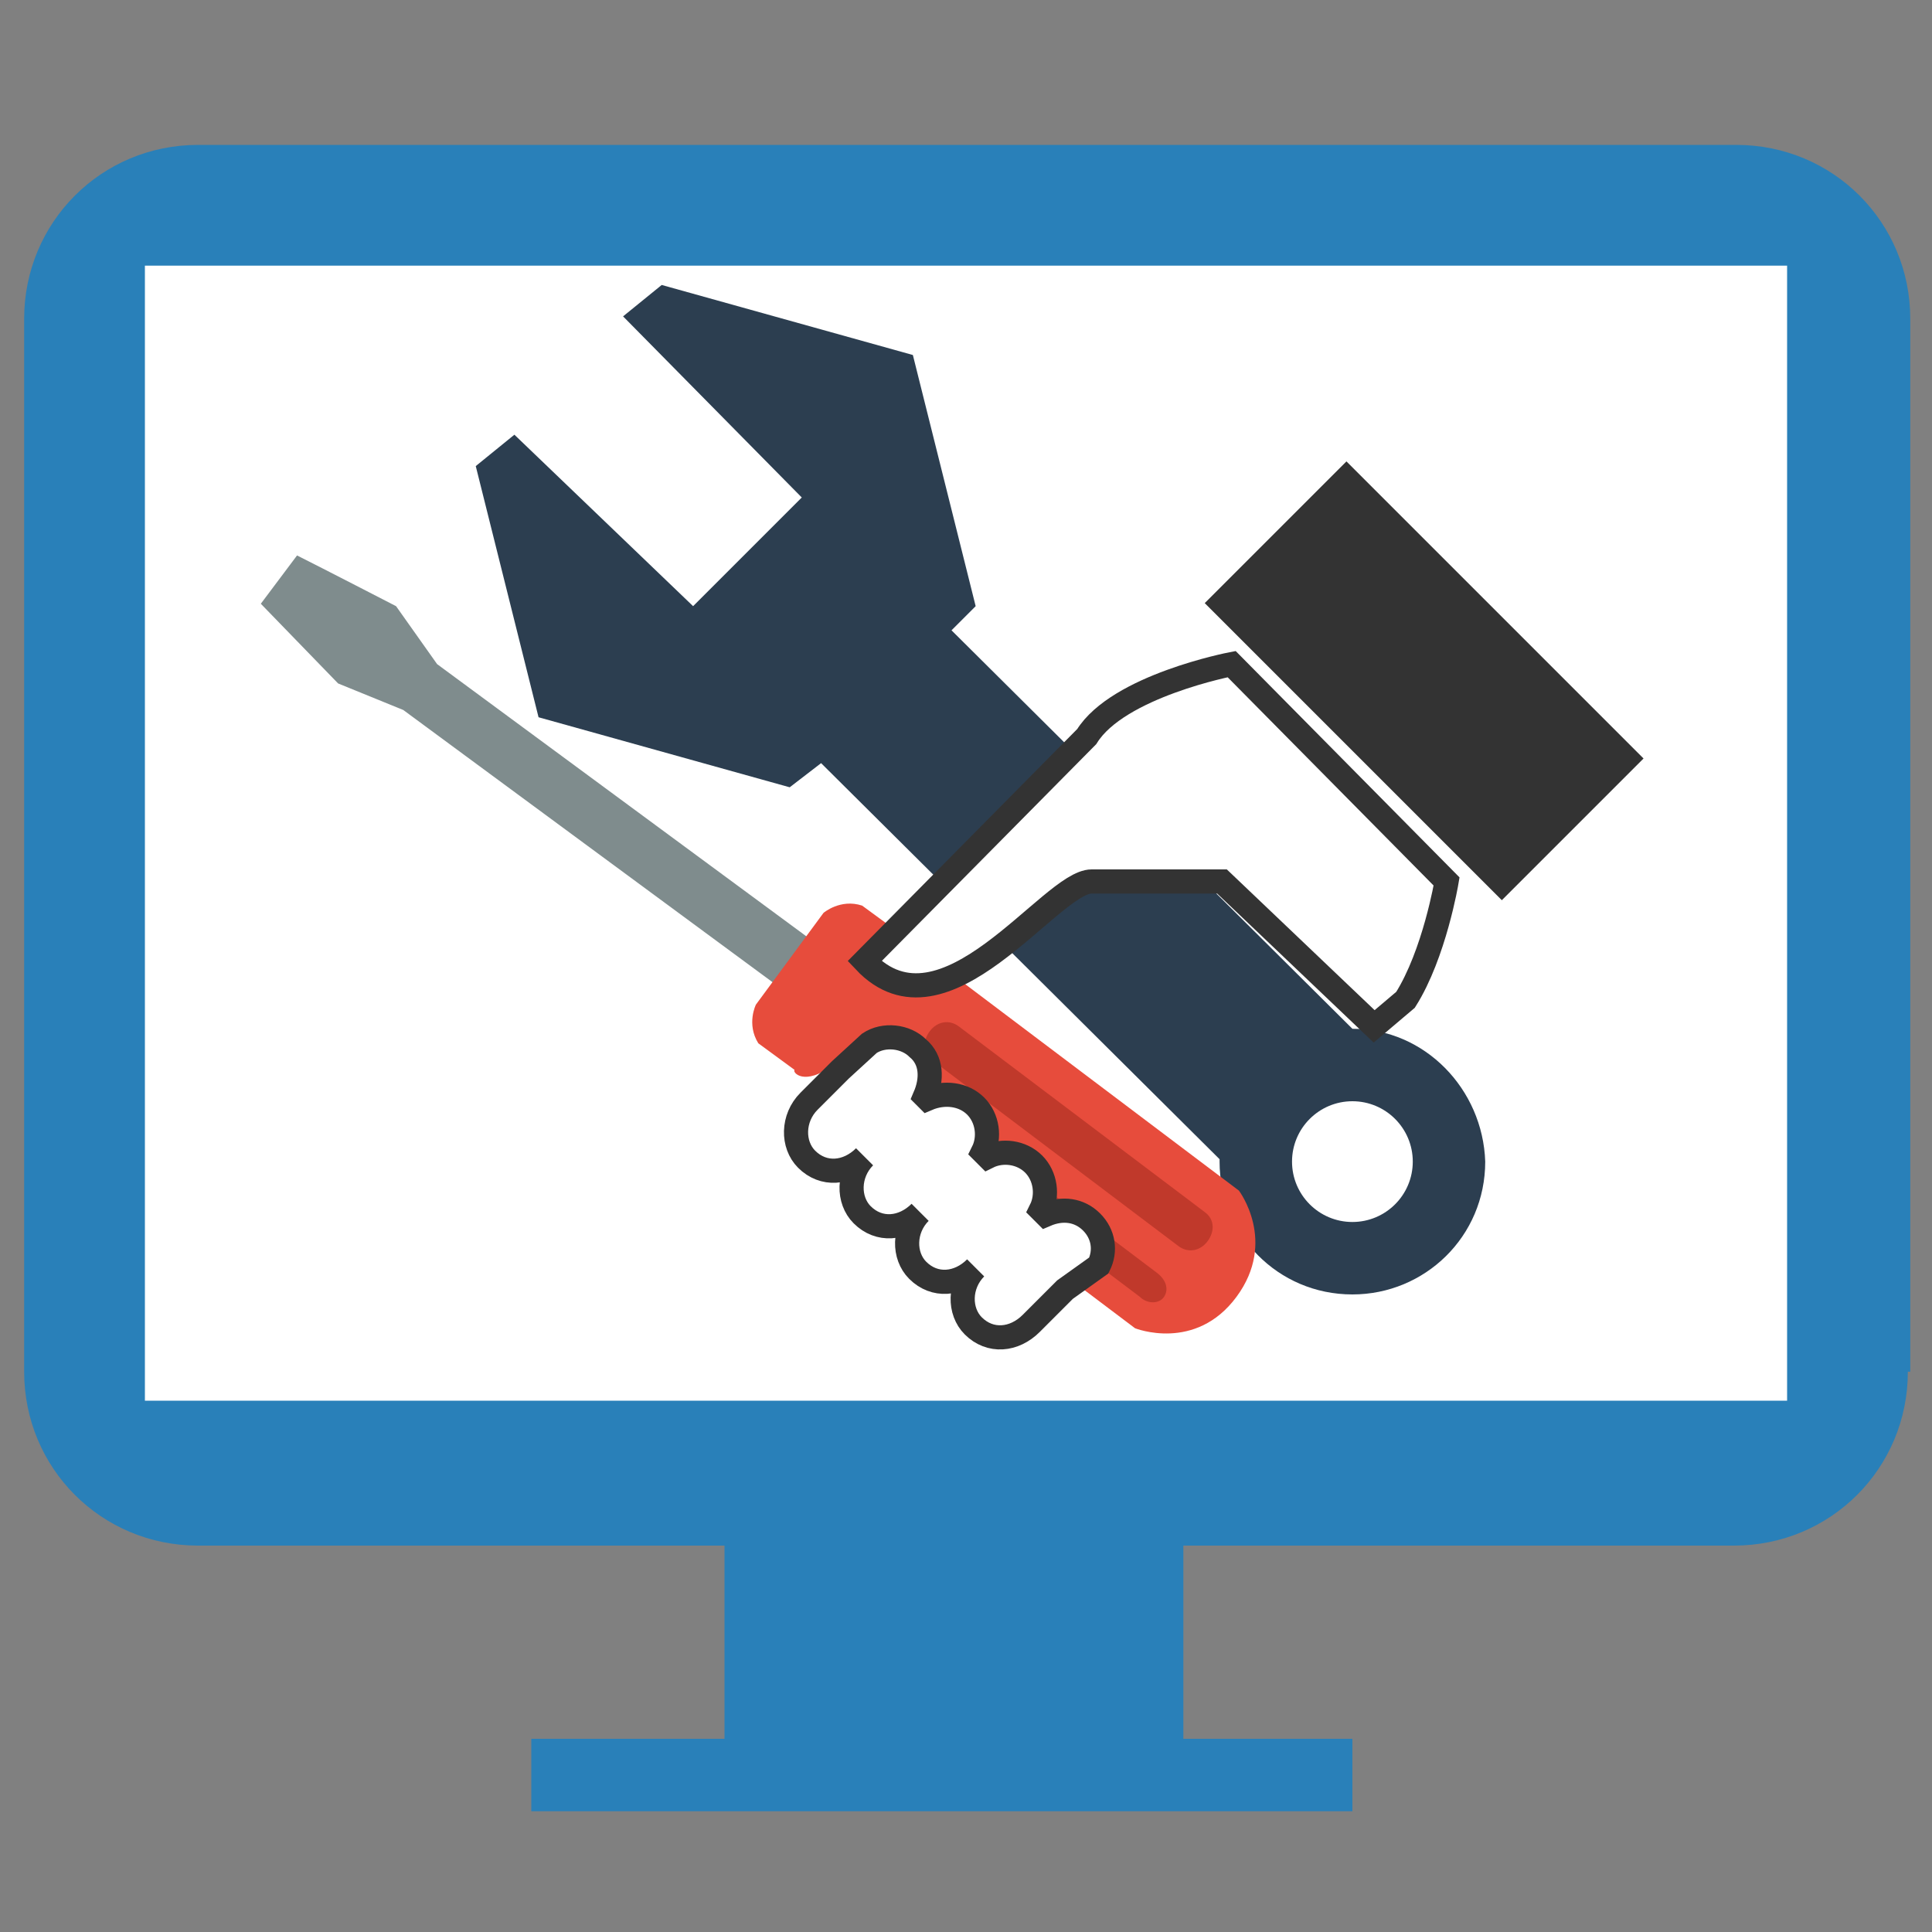 <?xml version="1.0" encoding="utf-8"?>
<!-- Generator: Adobe Illustrator 15.0.0, SVG Export Plug-In . SVG Version: 6.00 Build 0)  -->

<svg version="1.1" id="Layer_1" xmlns="http://www.w3.org/2000/svg" xmlns:xlink="http://www.w3.org/1999/xlink" x="0px" y="0px"
	 width="80px" height="80px" viewBox="0 0 80 80" enable-background="new 0 0 80 80" xml:space="preserve">
<rect x="0" y="0" width="80" height="80" fill="#808080" stroke="none"/>
<g>
	<g>
		<path fill="#2980B9" d="M79,56.8c0,4-3.2,7.2-7.2,7.2H8.2c-4,0-7.2-3.2-7.2-7.2V13.2C1,9.2,4.2,6,8.2,6h63.7c4,0,7.2,3.2,7.2,7.2
			V56.8z"/>
		<rect x="6" y="11" fill="#FFFFFF" width="68" height="47"/>
		<rect x="30" y="63" fill="#2980B9" width="19" height="10"/>
		<rect x="22" y="72" fill="#2980B9" width="34" height="3"/>
	</g>
	<g>
		<g>
			<path fill="#2C3E50" d="M56,42.6C55.9,42.6,55.9,42.6,56,42.6L39.4,26.1l1-1l-2.6-10.4l-10.4-2.9l-1.6,1.3l7.4,7.5l-4.5,4.5
				L21.3,18l-1.6,1.3l2.6,10.4l10.4,2.9l1.3-1L50.5,48c0,0,0,0.1,0,0.1c0,3,2.4,5.5,5.5,5.5c3,0,5.5-2.4,5.5-5.5
				C61.4,45.1,59,42.6,56,42.6z"/>
			<circle fill="#FFFFFF" cx="56" cy="48.1" r="2.5"/>
		</g>
		<g>
			<path fill="#7F8C8D" d="M12.3,23l-1.5,2l3.2,3.3l2.7,1.1l15.6,11.5l1.4-1.9L18.1,27.5l-1.7-2.4C16.4,25.1,13.3,23.5,12.3,23z"/>
			<g>
				<path fill="#E74C3C" d="M34.5,44.1l0.7,2l11.8,8.9c0,0,2.5,1,4.2-1.3l0,0c0,0,0,0,0,0c0,0,0,0,0,0l0,0c1.7-2.3,0.1-4.4,0.1-4.4
					l-11.8-8.9l-2.1-0.1c0.5-1.4-0.2-1.7-0.2-1.7l-1.5-1.1c-0.9-0.3-1.6,0.3-1.6,0.3l-1.4,1.9l0,0l0,0l0,0l0,0l-1.4,1.9
					c0,0-0.4,0.8,0.1,1.6l1.5,1.1C32.8,44.4,33.3,45,34.5,44.1z"/>
				<path fill="#C0392B" d="M38.6,43.9c-0.4-0.3-0.4-0.8-0.1-1.2l0,0c0.3-0.4,0.8-0.5,1.2-0.2l10.2,7.7c0.4,0.3,0.4,0.8,0.1,1.2l0,0
					c-0.3,0.4-0.8,0.5-1.2,0.2L38.6,43.9z"/>
				<path fill="#C0392B" d="M37,46c-0.4-0.3-0.5-0.7-0.3-1l0,0c0.2-0.3,0.7-0.3,1,0l10.2,7.7c0.4,0.3,0.5,0.7,0.3,1l0,0
					c-0.2,0.3-0.7,0.3-1,0L37,46z"/>
			</g>
		</g>
		<g>
			
				<rect x="50.4" y="24" transform="matrix(-0.707 -0.707 0.707 -0.707 80.852 89.876)" fill="#333333" width="17.4" height="8.3"/>
			<g>
				<path fill="#FFFFFF" stroke="#333333" stroke-miterlimit="10" d="M45.5,52.4c0.3-0.6,0.2-1.3-0.3-1.8c-0.5-0.5-1.2-0.6-1.9-0.3
					l-0.2-0.2c0.3-0.6,0.2-1.4-0.3-1.9c-0.5-0.5-1.3-0.6-1.9-0.3l-0.2-0.2c0.3-0.6,0.2-1.4-0.3-1.9c-0.5-0.5-1.3-0.6-2-0.3l-0.1-0.1
					c0.3-0.7,0.3-1.5-0.3-2c-0.5-0.5-1.4-0.6-2-0.2l-1.2,1.1l-1.3,1.3c-0.7,0.7-0.7,1.8-0.1,2.4c0.7,0.7,1.7,0.6,2.4-0.1
					c-0.7,0.7-0.7,1.8-0.1,2.4c0.7,0.7,1.7,0.6,2.4-0.1l0,0c-0.7,0.7-0.7,1.8-0.1,2.4c0.7,0.7,1.7,0.6,2.4-0.1
					c-0.7,0.7-0.7,1.8-0.1,2.4c0.7,0.7,1.7,0.6,2.4-0.1l1.4-1.4L45.5,52.4z"/>
				<path fill="#FFFFFF" stroke="#333333" stroke-miterlimit="10" d="M59.9,36.5L51,27.5c0,0-4.7,0.9-6,3l-9.2,9.3
					c3.3,3.5,7.7-3.3,9.4-3.3c1.1,0,3.7,0,5.4,0l6.3,6c0,0,1.3-1.1,1.3-1.1C59.4,39.5,59.9,36.5,59.9,36.5z"/>
			</g>
		</g>
	</g>
</g>
</svg>
